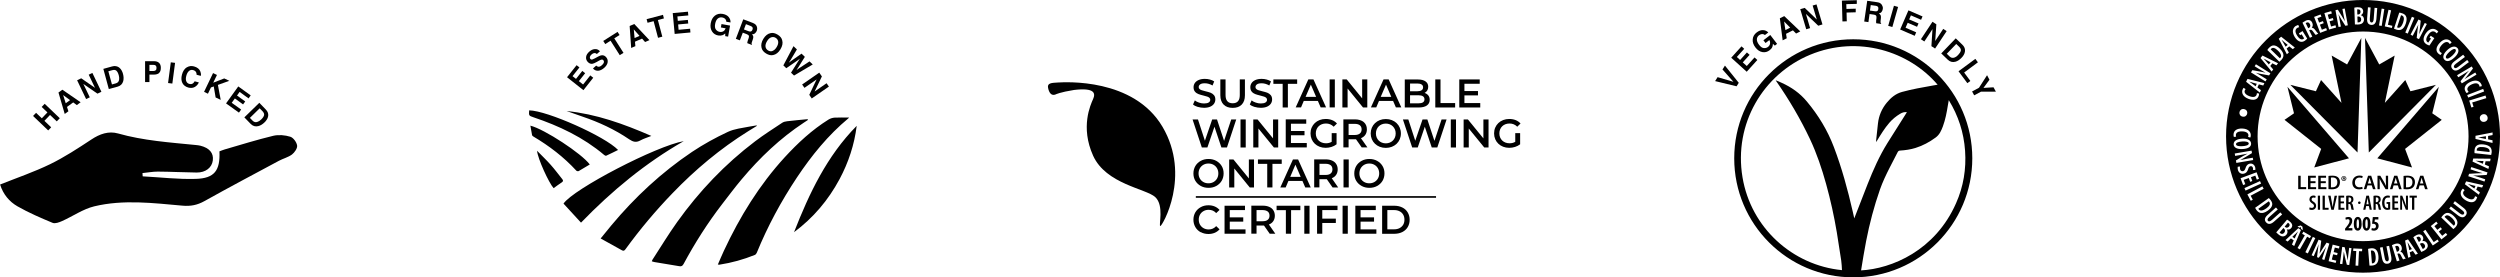 <?xml version="1.0" encoding="UTF-8"?> <svg xmlns="http://www.w3.org/2000/svg" xmlns:xlink="http://www.w3.org/1999/xlink" id="Layer_1" viewBox="0 0 374.26 41.52"><path d="M257.87,10.39l.36-.57,2.07,2.58-.33.52-3.21-.78.37-.59,2.37.7-1.64-1.85Z"></path><path d="M261.12,7.3l-1.11,1.23.49.45,1.02-1.13.4.36-1.02,1.13.6.54,1.16-1.28.42.38-1.59,1.76-2.32-2.1,1.54-1.7.41.37Z"></path><path d="M264.22,5.25c-.17-.14-.36-.18-.56-.13-.11.03-.22.08-.33.16-.2.15-.31.35-.32.6-.01.25.1.53.33.83.23.3.47.47.71.49.24.02.44-.04.62-.17.17-.13.28-.29.31-.48.03-.19,0-.37-.1-.55l-.57.44-.32-.41,1.03-.79,1.02,1.33-.34.26-.29-.27c0,.19-.04.35-.08.45-.07.19-.21.36-.41.51-.33.25-.69.35-1.07.28-.39-.06-.74-.29-1.05-.69-.31-.4-.45-.81-.41-1.22.03-.41.23-.76.6-1.04.32-.24.63-.36.94-.34.31.01.58.13.79.35l-.51.39Z"></path><path d="M266.45,2.74l.66-.33,2.4,2.29-.63.32-.47-.48-1.03.52.1.67-.61.31-.42-3.3ZM267.29,4.5l.71-.36-.91-.92.19,1.28Z"></path><path d="M269.51,1.37l.66-.19,1.81,1.74-.62-2.09.58-.17.89,3-.63.19-1.85-1.77.63,2.13-.58.17-.89-3Z"></path><path d="M275.74.09l2.23-.06v.55s-1.57.04-1.57.04l.02.72,1.39-.04v.54s-1.37.04-1.37.04l.03,1.31-.65.02-.08-3.12Z"></path><path d="M281.47.48c.11.07.19.15.26.26.05.09.09.18.12.28s.03.21.01.33c-.02.15-.08.29-.17.42s-.23.21-.41.25c.13.08.22.17.27.29.04.11.05.28.02.5l-.03.21c-.02.14-.03.24-.02.29,0,.08.04.15.09.19v.08s-.73-.1-.73-.1c0-.07-.02-.13-.02-.17,0-.09,0-.18.01-.27l.04-.29c.03-.2.01-.33-.05-.41s-.17-.13-.35-.15l-.63-.09-.17,1.21-.63-.09.45-3.1,1.48.21c.21.03.37.08.48.15ZM280.06.75l-.12.83.7.1c.14.02.24.02.32,0,.13-.04.21-.15.23-.32.03-.19-.01-.32-.12-.4-.06-.05-.16-.08-.29-.1l-.71-.1Z"></path><path d="M283.29,4.05l-.62-.18.86-3.01.62.18-.86,3.01Z"></path><path d="M287.59,2.96l-1.52-.66-.26.61,1.4.6-.22.5-1.4-.6-.32.74,1.59.69-.22.52-2.18-.94,1.24-2.87,2.11.91-.22.51Z"></path><path d="M289.31,3.26l.57.38-.17,2.5,1.2-1.82.51.34-1.73,2.61-.55-.36.16-2.55-1.22,1.85-.51-.34,1.73-2.61Z"></path><path d="M294.05,7.06c.11.2.14.42.11.66-.03.19-.09.36-.19.52-.1.16-.2.3-.32.41-.29.3-.59.5-.91.59-.43.12-.82.02-1.16-.31l-.97-.93,2.17-2.26.97.93c.14.14.24.26.3.38ZM292.86,6.58l-1.42,1.47.44.42c.22.21.48.25.78.12.16-.07.33-.19.48-.36.22-.23.35-.44.4-.63.05-.19-.04-.39-.25-.6l-.43-.42Z"></path><path d="M295.71,8.8l.39.53-2.06,1.53.93,1.26-.45.33-1.32-1.78,2.52-1.86Z"></path><path d="M298.44,13.07l.35.65h-2.22s-1.03.55-1.03.55l-.31-.58,1.03-.55,1.21-1.88.36.68-.9,1.22,1.5-.09Z"></path><path d="M277.44,5.88c-9.84,0-17.82,7.98-17.82,17.82s7.98,17.82,17.82,17.82,17.82-7.98,17.82-17.82-7.98-17.82-17.82-17.82ZM277.59,32.69c-.08-.36-.15-.67-.22-.99-.75-3.28-1.63-6.52-2.83-9.68-.95-2.51-2.32-4.76-4.04-6.82-1.04-1.25-2.32-2.15-3.79-2.81-.28-.13-.56-.26-.88-.37.03.05.06.1.09.15,1.91,2.74,3.6,5.61,5.03,8.63,1.03,2.18,1.79,4.45,2.43,6.76.66,2.38,1.19,4.79,1.6,7.23.23,1.41.45,2.82.66,4.23.07.46.08.94.11,1.42-7.4-.72-13.63-6.33-14.89-13.9-1.34-8.01,3.1-15.44,10.14-18.35,7.16-2.96,14.78-.53,19.07,4.49-.26.05-.5.09-.75.13-1.53.27-3.07.54-4.57.95-.96.26-1.68.87-2.29,1.61-.74.9-1.19,1.93-1.32,3.1-.09.83-.18,1.65-.27,2.48,0,.09,0,.18,0,.32.06-.09.09-.14.12-.19.57-.94,1.14-1.88,1.86-2.71.46-.53,1-.97,1.6-1.33.35-.22.69-.29,1.02-.25-.04.07-.08.14-.12.2-.93,1.47-1.86,2.94-2.79,4.42-1.21,1.94-2.13,4.03-2.97,6.15-.65,1.64-1.28,3.28-1.92,4.93-.02.05-.04.11-.08.21ZM278.61,40.48c.25-1.49.47-2.96.76-4.41.51-2.62,1.19-5.19,2.07-7.71.4-1.13.91-2.2,1.45-3.26.39-.78.81-1.55,1.2-2.33.09-.17.2-.22.37-.23.78-.05,1.55-.16,2.29-.39,1.09-.34,2.1-.88,3.02-1.56.58-.42.85-1.04,1.09-1.68.37-1.01.57-2.06.74-3.12.04-.26.08-.53.14-.8,1.43,2.33,2.25,4.85,2.44,7.58.19,2.73-.24,5.35-1.35,7.85-3.12,7.09-9.64,9.82-14.25,10.06Z"></path><path d="M360.42,36.3c.05.17.11.41.14.57l.12.58.39-.16-.32-.5c-.09-.14-.21-.34-.31-.5h-.01Z"></path><path d="M362.36,35.64c-.1-.19-.27-.28-.49-.16-.05.03-.1.05-.12.08l.36.66.11-.06c.18-.1.24-.32.14-.53Z"></path><path d="M358.69,36.82s-.09.04-.12.06l.25.82.1-.03c.23-.07.32-.3.25-.55-.07-.24-.22-.37-.48-.3Z"></path><path d="M336.71,12.21h0c.15.11.35.25.48.35l.48.36.18-.38-.58-.16c-.16-.05-.39-.12-.56-.17Z"></path><path d="M366.03,32.38s-.05.06-.07.09l1.38,1.32s.06-.05.08-.07c.19-.2.2-.55-.36-1.09-.42-.4-.77-.51-1.01-.26Z"></path><path d="M336.65,21.48c-.02-.25-.44-.33-.98-.3-.56.04-.95.17-.93.42.02.26.48.32.99.28.46-.03.93-.13.92-.41Z"></path><path d="M362.37,36.44l-.1.06.42.77s.07-.03.12-.05c.22-.12.31-.34.17-.59-.15-.26-.4-.3-.6-.19Z"></path><path d="M355.05,37.5s-.08.01-.12.02l.16,1.9s.07,0,.1,0c.28-.02.51-.28.45-1.05-.05-.58-.24-.9-.59-.87Z"></path><path d="M342.66,33.93c.14-.16.16-.35-.03-.51-.05-.04-.09-.07-.12-.08l-.49.58.09.08c.16.13.39.11.54-.06Z"></path><path d="M343.6,35.04l-.43.42.35.24.25-.54c.07-.15.17-.37.25-.53h0c-.12.12-.29.3-.41.42Z"></path><path d="M359.77,3.34c.18-.55.12-.92-.21-1.03-.04-.01-.08-.02-.12-.03l-.59,1.81s.07.03.09.04c.27.09.58-.06.83-.8Z"></path><path d="M339.72,30.23s-.05-.07-.08-.09l-1.55,1.11s.04.06.05.09c.16.22.5.3,1.14-.15.47-.34.65-.67.45-.95Z"></path><path d="M341.83,34.14l-.57.67s.05.06.09.09c.19.16.42.17.61-.06.19-.23.13-.47-.04-.63l-.09-.08Z"></path><path d="M353.02,2.17c.21,0,.37-.18.36-.41,0-.21-.11-.37-.36-.36-.06,0-.11,0-.14.02l.02.75h.12Z"></path><path d="M353.03,2.47h-.12s.03.88.03.88c.03,0,.08,0,.13,0,.25,0,.42-.16.41-.45,0-.3-.22-.44-.46-.44Z"></path><path d="M339.38,9.04c-.15-.08-.36-.2-.52-.28h0c.12.14.29.32.4.44l.39.45.26-.33-.53-.28Z"></path><path d="M371.7,24.52l.09-.41-.59-.02c-.17,0-.41-.02-.59-.03h0c.17.07.4.16.55.23l.55.23Z"></path><path d="M353.75,0c-11.31,0-20.5,9.16-20.5,20.41s9.2,20.41,20.5,20.41,20.51-9.16,20.51-20.41S365.06,0,353.75,0ZM372.22,14.69l-2.12.65.2.65-.33.1-.32-1.04,2.44-.75.12.39ZM372.41,17.58c.05.32-.14.6-.5.66-.34.05-.61-.15-.66-.48h0c-.05-.32.15-.6.49-.66.35-.06.62.16.67.48ZM371.89,13.69l-2.39.92-.15-.38,2.39-.92.15.38ZM371.45,12.57c.07.15.09.27.08.33l-.34.08c0-.06,0-.13-.06-.24-.12-.25-.47-.4-1.1-.11-.62.29-.74.63-.61.91.04.09.1.16.15.21l-.29.19c-.07-.05-.15-.16-.22-.31-.25-.53.04-1.03.76-1.37.89-.42,1.43-.09,1.62.32ZM370.21,10.26l-.72.93c-.15.19-.37.47-.54.67h0c.27-.18.6-.4.99-.63l.62-.37.18.31-2.2,1.31-.19-.32.72-.93c.15-.2.36-.45.56-.65h0c-.25.16-.55.35-1.01.63l-.61.36-.18-.31,2.2-1.31.19.32ZM368.76,8.21l.25.32-1.35,1.01c-.33.25-.35.43-.26.56.11.14.28.16.61-.1l1.34-1.02.25.32-1.29.97c-.53.4-.93.38-1.2.03-.28-.37-.17-.74.34-1.13l1.3-.98ZM367.87,7.17c.37.39.09.95-.41,1.42-.7.66-1.21.67-1.52.35-.35-.37-.13-.93.43-1.45.56-.53,1.15-.68,1.5-.31ZM366.81,6.12c.12.11.19.21.2.27l-.28.21c-.03-.06-.06-.12-.15-.2-.21-.18-.59-.18-1.05.34-.45.52-.42.87-.19,1.07.07.06.15.11.22.13l-.19.29c-.08-.02-.2-.09-.33-.2-.44-.39-.37-.97.15-1.56.65-.74,1.27-.66,1.61-.36ZM364.73,4.47c.15.1.24.2.29.28l-.26.25c-.04-.07-.1-.14-.21-.21-.28-.18-.66-.15-1.06.45-.39.58-.3.92-.08,1.07.06.04.1.06.12.06l.4-.6-.22-.15.18-.27.54.36-.73,1.1c-.12-.02-.32-.1-.47-.2-.22-.14-.36-.33-.4-.57-.05-.29.05-.65.31-1.03.54-.79,1.17-.81,1.59-.53ZM362.39,3.11l-.12,1.17c-.03.24-.07.6-.11.85h0c.13-.29.29-.65.51-1.06l.33-.64.31.16-1.18,2.27-.34-.17.12-1.17c.03-.25.07-.58.13-.85h0c-.12.27-.28.59-.52,1.06l-.33.63-.32-.17,1.18-2.27.33.17ZM361.44,2.67l-.99,2.36-.37-.16.99-2.36.38.16ZM359.16,1.89c.12,0,.28.04.45.1.28.09.46.23.56.41.14.24.16.6,0,1.09-.17.52-.41.81-.65.92-.21.11-.48.12-.79.02-.13-.04-.26-.1-.34-.14l.78-2.39ZM357.57,1.46l.39.09-.48,2.16.67.15-.08.33-1.06-.24.56-2.49ZM356.54,1.29l.4.06-.39,2.53-.4-.06.39-2.52ZM354.48,1.09l.41.03-.12,1.68c-.03.41.09.55.25.57.17.01.3-.11.33-.52l.13-1.68.4.03-.12,1.61c-.05.66-.33.95-.77.92-.47-.04-.67-.36-.62-1l.12-1.63ZM352.97,1.09c.23,0,.45.02.61.16.13.11.19.27.2.45,0,.24-.11.46-.36.57h0c.3.08.47.32.48.62,0,.21-.06.38-.17.51-.15.17-.39.26-.76.27-.18,0-.33,0-.43-.01l-.09-2.51c.14-.04.31-.06.5-.07ZM349.99,1.46l.62,1c.13.21.31.51.44.74h0c-.08-.32-.17-.7-.25-1.15l-.13-.71.35-.06.46,2.51-.37.07-.62-.99c-.13-.22-.3-.5-.42-.75h0c.07.29.15.64.24,1.16l.13.7-.35.06-.46-2.52.37-.07ZM348.99,1.68l.1.34-.62.18.19.67.58-.17.09.32-.58.17.22.78.66-.19.1.34-1.05.3-.71-2.46,1.01-.29ZM347.4,2.16l.13.33-.6.23.25.66.57-.22.12.31-.57.22.29.76.64-.25.13.33-1.02.39-.91-2.39.98-.37ZM345.1,3.13c.23-.12.45-.17.65-.11.19.06.31.19.4.38.13.27.1.54-.07.76h0c.19-.01.35.1.53.35.19.25.36.47.44.53l-.38.19c-.06-.05-.22-.25-.39-.5-.19-.27-.32-.33-.51-.24l-.08.04.47.95-.36.18-1.11-2.26c.11-.09.26-.18.42-.26ZM343.7,3.89c.15-.1.28-.14.37-.15l.12.34c-.08,0-.17.04-.28.1-.28.18-.41.54-.02,1.15.37.59.72.65.94.5.06-.04.09-.07.11-.09l-.38-.61-.23.15-.18-.28.55-.35.7,1.12c-.07.1-.22.25-.37.34-.22.14-.44.19-.68.13-.28-.07-.58-.31-.82-.7-.5-.82-.25-1.4.17-1.67ZM341.49,5.49l2.05,1.62-.3.25-.53-.42-.39.33.33.6-.3.25-1.21-2.32.36-.31ZM339.72,7.13c.21-.21.41-.32.61-.33.28-.02.61.12.97.48.39.38.54.72.54.99,0,.24-.1.48-.33.72-.1.1-.21.19-.28.25l-1.8-1.75c.06-.11.16-.24.28-.36ZM338.69,8.31l2.34,1.16-.24.31-.61-.3-.31.4.44.52-.24.31-1.66-2.02.29-.37ZM337.17,10.5l1.15.21c.24.05.59.11.84.18h0c-.29-.16-.63-.35-1.02-.59l-.61-.38.19-.3,2.17,1.35-.2.32-1.15-.21c-.25-.05-.57-.11-.83-.19h0c.26.15.57.33,1.02.61l.61.38-.19.31-2.17-1.35.2-.32ZM336.46,11.81l2.53.63-.17.36-.66-.17-.22.46.54.41-.17.36-2.06-1.62.21-.43ZM335.71,13.44c.06-.16.13-.25.17-.29l.3.19s-.09.1-.13.21c-.1.26.05.61.7.85.64.24.96.08,1.07-.21.03-.09.05-.18.04-.25l.34.07c0,.08-.01.22-.07.37-.2.55-.76.7-1.5.43-.92-.34-1.07-.95-.92-1.37ZM335.26,16.78c.06-.31.34-.52.69-.45.34.07.53.35.46.68h0c-.06.32-.34.52-.68.45-.35-.06-.53-.36-.47-.68ZM335.65,19.24c.98.03,1.32.56,1.3,1.02,0,.17-.04.28-.07.33l-.34-.09c.03-.06.05-.12.06-.24,0-.28-.24-.57-.93-.59-.69-.02-.94.23-.95.54,0,.09.01.19.04.25l-.34.04c-.04-.08-.06-.21-.05-.38.02-.58.51-.9,1.3-.88ZM334.39,21.6c-.03-.51.49-.79,1.26-.84.76-.05,1.32.21,1.35.72.03.54-.54.79-1.23.83-.96.06-1.36-.26-1.39-.71ZM334.72,24.02l1-.61c.22-.13.5-.29.75-.41h0c-.29.06-.64.13-1.16.22l-.7.12-.06-.36,2.52-.43.06.37-1,.61c-.21.13-.52.31-.75.43h0c.32-.06.7-.15,1.16-.23l.71-.12.06.35-2.52.43-.06-.37ZM335.02,25.43c-.05-.19-.05-.38-.02-.47l.35-.03c-.03.11-.03.28,0,.41.07.24.25.33.45.28.2-.05.28-.21.36-.45.1-.32.29-.58.56-.65.38-.11.76.07.89.53.04.16.04.32.02.39l-.36.02c.03-.08.04-.2,0-.33-.06-.22-.24-.29-.39-.24-.19.05-.25.18-.34.47-.12.37-.32.56-.59.63-.44.12-.81-.11-.93-.56ZM335.42,26.68l2.4-.89.36.98-.33.12-.22-.6-.66.24.21.57-.32.12-.21-.57-.76.28.24.65-.33.12-.38-1.03ZM336,28.16l2.33-1.05.17.37-2.33,1.05-.17-.37ZM336.95,30.06l-.51-.96,2.25-1.2.19.36-1.95,1.04.32.6-.3.16ZM338.44,31.88c-.24-.04-.46-.19-.65-.45-.08-.12-.15-.24-.19-.32l2.05-1.46c.09.08.2.2.3.34.17.24.24.46.21.66-.03.28-.23.57-.64.87-.45.32-.81.41-1.07.35ZM339.25,33.3c-.31-.35-.23-.73.25-1.15l1.22-1.09.27.3-1.26,1.12c-.31.27-.32.46-.21.58.11.13.29.13.6-.14l1.26-1.12.27.3-1.21,1.07c-.49.44-.9.45-1.19.12ZM341.07,35.08c-.14-.12-.24-.22-.31-.29l1.62-1.91c.13.06.27.16.42.29.18.15.32.32.35.53.02.16-.04.33-.16.46-.15.18-.39.26-.65.18h0c.17.26.14.55-.05.79-.14.16-.3.24-.47.26-.22.03-.46-.07-.74-.31ZM343.11,36.61l.27-.63-.42-.29-.49.47-.32-.22,1.92-1.78.39.27-1.01,2.4-.33-.22ZM343.93,33.9l.49-.15.27.19.05.51-.26-.18-.02-.26h0s-.25.07-.25.07l-.25-.17ZM343.95,37.13l1.09-1.9-.4-.23.18-.32,1.15.66-.18.32-.4-.23-1.09,1.9-.35-.2ZM345.12,37.76l1.12-2.3.37.18-1.12,2.3-.36-.18ZM347.62,38.8l.3-.94c.09-.28.19-.61.29-.87h-.01c-.14.24-.31.51-.46.72l-.61.88-.26-.09.12-1.04c.03-.26.07-.59.13-.87h-.01c-.1.26-.23.57-.35.85l-.38.9-.33-.12,1.05-2.34.4.15-.13,1.05c-.04.34-.07.62-.13.9h0c.14-.25.29-.48.48-.77l.58-.89.41.15-.75,2.45-.35-.13ZM350.16,37.21l-.63-.15-.17.68.59.14-.08.33-.59-.14-.2.79.67.16-.09.34-1.06-.26.61-2.48,1.02.25-.08.34ZM351.7,39.68l-.37-.05-.28-1.14c-.06-.25-.13-.57-.17-.84h0c-.03.29-.06.65-.13,1.18l-.09.71-.36-.05.34-2.53.37.05.28,1.14c.06.24.14.58.19.84h0c.02-.32.05-.72.11-1.17l.09-.72.35.05-.34,2.53ZM353.61,37.62l-.46-.02-.11,2.18-.41-.02.11-2.18-.46-.02.02-.37,1.33.06-.02.37ZM337.97,20.41c0-8.65,7.08-15.69,15.79-15.69s15.79,7.04,15.79,15.69-7.08,15.69-15.79,15.69-15.79-7.04-15.79-15.69ZM355.81,39.44c-.15.19-.39.29-.72.32-.14.01-.28,0-.37,0l-.21-2.5c.11-.04.28-.07.45-.09.29-.02.51.03.68.16.22.17.38.49.42,1,.05.55-.06.9-.24,1.1ZM357.46,39.47c-.46.09-.74-.18-.86-.8l-.31-1.6.4-.08.32,1.65c.08.41.23.51.39.48.17-.03.26-.18.18-.59l-.32-1.65.4-.08.31,1.59c.13.65-.07,1-.5,1.09ZM359.76,38.84c-.05-.06-.18-.28-.31-.56-.14-.3-.26-.38-.46-.32l-.09.03.31,1.01-.39.12-.74-2.41c.12-.07.29-.14.45-.19.25-.08.47-.1.66,0,.17.09.28.24.34.44.09.28.02.55-.19.73h0c.19.02.33.15.46.43.15.28.28.52.35.59l-.4.12ZM361.61,38.13l-.39-.56-.47.2.13.67-.36.15-.47-2.58.44-.18,1.48,2.15-.36.15ZM363.42,36.96c-.05.21-.23.41-.55.58-.16.09-.29.15-.39.18l-1.2-2.2c.1-.1.25-.19.42-.29.21-.11.42-.18.62-.13.16.04.29.15.38.31.11.21.11.46-.06.68h0c.3-.06.56.07.71.34.1.18.12.37.08.53ZM364.19,36.75l-1.43-2.12.34-.23,1.24,1.84.57-.38.19.28-.9.61ZM365.49,35.84l-1.59-2,.82-.66.22.28-.5.4.44.55.48-.38.21.26-.47.38.51.63.54-.43.22.28-.86.68ZM367.56,34.05c-.1.1-.21.19-.28.25l-1.81-1.74c.06-.11.16-.24.28-.36.21-.21.41-.32.61-.33.28-.02.61.12.98.47.39.38.55.72.55.99,0,.24-.1.48-.33.72ZM369.13,32.26c-.28.37-.67.36-1.18-.03l-1.29-1,.25-.32,1.33,1.03c.33.25.51.23.61.1.11-.14.08-.31-.26-.57l-1.33-1.03.25-.32,1.28.99c.52.4.61.8.34,1.15ZM370.72,29.85c-.29.51-.87.56-1.56.16-.85-.49-.89-1.12-.67-1.51.08-.14.17-.23.22-.26l.26.24c-.05.04-.1.08-.17.19-.14.24-.06.61.54.96.59.34.94.25,1.09-.02.05-.08.08-.17.09-.24l.32.13c0,.08-.05.21-.13.36ZM371.57,28.08l-.66-.15-.21.46.55.4-.16.36-2.09-1.57.19-.43,2.55.57-.16.36ZM372.26,26.19l-1.17.07c-.25.01-.58.02-.86,0h0c.29.09.63.18,1.14.35l.68.23-.11.34-2.43-.8.12-.36,1.17-.07c.25-.01.6-.03.86-.03h0c-.31-.09-.7-.19-1.13-.34l-.68-.23.11-.34,2.43.8-.12.36ZM372.78,24.14h-.68s-.11.49-.11.49l.62.27-.08.39-2.38-1.1.1-.46,2.61.03-.08.39ZM372.94,23.2l-2.49-.27c-.02-.12-.02-.29,0-.46.03-.29.13-.5.28-.63.21-.19.56-.28,1.06-.22.55.06.87.24,1.04.45.15.19.21.44.18.77-.02.14-.05.28-.07.36ZM373.14,21v.4s-2.55-.6-2.55-.6v-.47s2.56-.5,2.56-.5v.39s-.67.13-.67.13v.51s.66.14.66.14Z"></path><path d="M371.74,22.02c-.58-.06-.93.06-.96.41,0,.04,0,.08,0,.12l1.9.21s.02-.07.02-.1c.03-.27-.18-.56-.95-.64Z"></path><path d="M366.21,8.71c.18.19.57-.06.94-.41.34-.32.63-.7.45-.9-.17-.18-.56.03-.94.39-.41.38-.62.73-.45.92Z"></path><path d="M341.37,8.66c.19-.2.2-.55-.36-1.09-.42-.4-.77-.52-1.01-.27-.03.03-.06.06-.07.09l1.37,1.33s.06-.05.07-.07Z"></path><path d="M370.42,28.22l.17-.38-.58-.14c-.16-.04-.39-.11-.57-.16h0c.15.11.36.24.49.34l.49.35Z"></path><path d="M342.01,6.34c-.13-.11-.31-.27-.44-.38h0c.09.16.22.37.3.51l.29.52.32-.27-.46-.38Z"></path><path d="M370.99,20.58h0c.18.04.42.08.58.11l.58.12v-.42s-.58.1-.58.1c-.17.03-.4.06-.58.09Z"></path><path d="M345.8,3.61c-.11-.22-.28-.33-.51-.22-.04.02-.09.05-.12.07l.38.77.1-.05c.22-.11.27-.34.15-.58Z"></path><polygon points="344.05 26.31 344.42 26.31 344.42 28.01 345.24 28.01 345.24 28.32 344.05 28.32 344.05 26.31"></polygon><polygon points="346.64 27.42 345.89 27.42 345.89 28.02 346.73 28.02 346.73 28.32 345.52 28.32 345.52 26.31 346.69 26.31 346.69 26.61 345.89 26.61 345.89 27.13 346.64 27.13 346.64 27.42"></polygon><polygon points="348.18 27.42 347.42 27.42 347.42 28.02 348.27 28.02 348.27 28.32 347.05 28.32 347.05 26.31 348.22 26.31 348.22 26.61 347.42 26.61 347.42 27.13 348.18 27.13 348.18 27.42"></polygon><path d="M348.95,28.04c.05,0,.13,0,.2,0,.48,0,.76-.26.76-.77,0-.44-.25-.7-.71-.7-.12,0-.2,0-.25.02v1.44ZM348.59,26.34c.16-.03.37-.04.58-.04.38,0,.63.08.82.23.19.16.31.4.31.74s-.12.63-.31.8c-.2.18-.52.27-.91.27-.21,0-.38-.01-.5-.03v-1.97Z"></path><path d="M350.84,26.71h.04s.07-.01.07-.04-.02-.05-.07-.05c-.02,0-.03,0-.04,0v.09ZM350.84,26.91h-.09v-.35s.08-.01.14-.01c.07,0,.11.01.13.03.02.01.04.04.04.07,0,.04-.03.07-.08.08h0s.06.04.07.09c.01.05.02.07.03.08h-.11s-.02-.04-.03-.08c0-.04-.03-.05-.07-.05h-.04v.13ZM350.89,26.44c-.15,0-.27.13-.27.28s.12.28.27.28c.16,0,.27-.12.27-.28s-.11-.28-.27-.28h0ZM350.89,26.36c.21,0,.37.16.37.36s-.16.37-.37.37-.38-.16-.38-.37.17-.36.38-.36h0Z"></path><path d="M353.69,28.26c-.09.04-.28.09-.52.09-.64,0-1.02-.4-1.02-1.01,0-.66.46-1.06,1.07-1.06.24,0,.41.05.49.09l-.08.29c-.09-.04-.23-.08-.39-.08-.41,0-.7.26-.7.74,0,.44.26.72.7.72.15,0,.3-.03.4-.07l.06.29Z"></path><path d="M355,27.47l-.16-.5c-.04-.12-.07-.26-.1-.37h0c-.03.12-.06.26-.1.37l-.16.5h.52ZM354.42,27.75l-.17.57h-.38l.64-2.01h.47l.65,2.01h-.39l-.18-.57h-.64Z"></path><path d="M355.92,28.32v-2.01h.42l.52.86c.13.22.25.46.34.67h0c-.02-.27-.03-.53-.03-.83v-.7h.34v2.01h-.38l-.53-.89c-.13-.22-.26-.46-.36-.69h0c.02.26.02.53.02.86v.72h-.34Z"></path><path d="M358.91,27.47l-.16-.5c-.04-.12-.07-.26-.1-.37h0c-.03.12-.06.26-.1.37l-.16.5h.52ZM358.33,27.75l-.17.57h-.38l.64-2.01h.47l.65,2.01h-.39l-.18-.57h-.64Z"></path><path d="M360.19,28.04c.05,0,.13,0,.2,0,.48,0,.76-.26.76-.77,0-.44-.25-.7-.71-.7-.12,0-.2,0-.25.02v1.44ZM359.82,26.34c.16-.03.36-.04.58-.04.38,0,.63.08.82.23.19.16.31.4.31.74s-.12.63-.31.8c-.2.18-.52.27-.91.27-.21,0-.37-.01-.49-.03v-1.97Z"></path><path d="M362.79,27.47l-.16-.5c-.04-.12-.07-.26-.1-.37h0c-.03.12-.06.26-.1.37l-.15.5h.51ZM362.22,27.75l-.17.57h-.38l.64-2.01h.47l.65,2.01h-.39l-.18-.57h-.64Z"></path><path d="M355.89,23.7l5.2,1.37-1.04-2.78,5.49-4.35-1.42-.98.98-3.96-9.21,10.7ZM364.67,12.7l-3.82.96-.77-1.68-3.06,3.42,1.47-7.08-2.31,1.33-2.13-3.97.57,17.15,10.05-10.13ZM342.44,13l.98,3.96-1.42.98,5.49,4.35-1.04,2.78,5.2-1.37-9.21-10.7ZM342.87,12.7l3.83.96.77-1.68,3.06,3.42-1.47-7.08,2.31,1.33,2.13-3.97-.57,17.15-10.06-10.13Z"></path><path d="M345.76,31.04c.08.05.22.08.33.08.21,0,.32-.12.32-.29,0-.17-.1-.27-.28-.38-.23-.15-.4-.36-.4-.59,0-.33.22-.59.62-.59.13,0,.26.04.31.08l-.06.29c-.06-.04-.15-.07-.26-.07-.19,0-.28.13-.28.26,0,.16.08.24.3.38.27.17.37.38.37.6,0,.38-.27.62-.65.62-.16,0-.32-.04-.38-.09l.06-.29Z"></path><rect x="346.99" y="29.29" width=".33" height="2.11"></rect><polygon points="347.7 29.29 348.04 29.29 348.04 31.11 348.6 31.11 348.6 31.4 347.7 31.4 347.7 29.29"></polygon><path d="M349.01,31.4l-.48-2.11h.37l.18.95c.04.23.09.51.13.77h0c.03-.26.07-.53.12-.77l.17-.94h.36l-.49,2.11h-.37Z"></path><polygon points="350.9 30.44 350.4 30.44 350.4 31.11 350.97 31.11 350.97 31.4 350.07 31.4 350.07 29.29 350.93 29.29 350.93 29.58 350.4 29.58 350.4 30.16 350.9 30.16 350.9 30.44"></polygon><path d="M351.58,30.27h.09c.2,0,.33-.16.33-.37s-.09-.35-.3-.35c-.04,0-.08,0-.11.01v.71ZM351.24,29.32c.12-.03.26-.04.4-.04.22,0,.4.04.52.15.12.11.16.25.16.43,0,.24-.12.44-.33.53h0c.15.06.23.2.27.45.04.26.09.48.13.56h-.35c-.03-.06-.07-.27-.11-.51-.04-.27-.12-.36-.29-.36h-.08v.88h-.33v-2.08Z"></path><path d="M353.19,30.54c-.1,0-.18-.08-.18-.19s.08-.19.19-.19.19.08.19.19-.08.19-.19.19h0Z"></path><path d="M354.6,30.59l-.09-.49c-.03-.14-.06-.33-.08-.48h0c-.02.15-.05.35-.08.48l-.09.48h.35ZM354.22,30.85l-.11.55h-.33l.47-2.11h.39l.43,2.11h-.32l-.12-.55h-.42Z"></path><path d="M355.66,30.27h.09c.2,0,.33-.16.33-.37s-.09-.35-.3-.35c-.05,0-.09,0-.11.01v.71ZM355.32,29.32c.12-.03.26-.04.4-.04.22,0,.4.04.52.15.12.11.16.25.16.43,0,.24-.12.44-.33.53h0c.15.06.22.2.27.45.04.26.09.48.13.56h-.35c-.02-.06-.07-.27-.11-.51-.04-.27-.12-.36-.29-.36h-.07v.88h-.33v-2.08Z"></path><path d="M357.82,31.34c-.09.04-.26.08-.41.08-.21,0-.39-.06-.53-.21-.17-.17-.27-.48-.27-.85,0-.79.44-1.09.85-1.09.15,0,.26.03.33.06l-.07.29c-.06-.03-.14-.05-.24-.05-.27,0-.52.2-.52.79s.22.77.44.77c.06,0,.09,0,.11-.02v-.59h-.23v-.27h.54v1.09Z"></path><polygon points="358.98 30.44 358.47 30.44 358.47 31.11 359.04 31.11 359.04 31.4 358.14 31.4 358.14 29.29 359.01 29.29 359.01 29.58 358.47 29.58 358.47 30.16 358.98 30.16 358.98 30.44"></polygon><path d="M359.32,31.4v-2.11h.3l.36.9c.07.19.18.46.24.67h0c-.02-.27-.04-.59-.04-.97v-.6h.3v2.11h-.31l-.36-.9c-.08-.19-.17-.45-.23-.67h0c.01.24.02.54.02.98v.59h-.29Z"></path><polygon points="361.09 29.59 360.72 29.59 360.72 29.29 361.81 29.29 361.81 29.59 361.43 29.59 361.43 31.4 361.09 31.4 361.09 29.59"></polygon><path d="M351.07,34.5v-.27l.2-.26c.26-.33.47-.6.47-.89,0-.16-.09-.27-.26-.27-.13,0-.23.06-.3.1l-.07-.31c.09-.06.27-.12.45-.12.44,0,.58.29.58.58,0,.38-.23.68-.47.95l-.12.14h0s.61,0,.61,0v.35h-1.1Z"></path><path d="M353.55,33.49c0,.72-.26,1.04-.59,1.04-.44,0-.59-.5-.59-1.02,0-.58.19-1.04.6-1.04.46,0,.57.54.57,1.02ZM352.79,33.5c0,.47.05.68.19.68.13,0,.17-.22.17-.68,0-.43-.04-.68-.17-.68s-.19.22-.19.68Z"></path><path d="M354.87,33.49c0,.72-.26,1.04-.59,1.04-.44,0-.59-.5-.59-1.02,0-.58.19-1.04.6-1.04.46,0,.57.54.57,1.02ZM354.1,33.5c0,.47.05.68.19.68.13,0,.17-.22.17-.68,0-.43-.04-.68-.17-.68s-.19.22-.19.68Z"></path><path d="M356.06,32.85h-.53l-.05.36h.06c.09,0,.26.04.38.15.11.11.17.26.17.46,0,.39-.26.71-.7.71-.14,0-.3-.04-.38-.08l.06-.32c.07.04.18.07.29.07.2,0,.33-.13.33-.34,0-.27-.2-.36-.44-.36-.06,0-.1,0-.14,0l.11-1.01h.83v.35Z"></path><g id="ty7nKm"><path d="M0,27.63c2.58-1.03,5.11-1.89,7.5-3.05,2.15-1.05,4.17-2.37,6.17-3.69,1.26-.84,2.59-1.31,4-.91,3.81,1.08,7.73,1.34,11.64,1.73.23.02.46.05.68.1,1.36.34,2.01,1.1,1.87,2.2-.13,1.08-1.07,1.83-2.41,1.82-1.95-.02-3.89-.13-5.84-.14-.76,0-1.52.15-2.28.22.01.16.02.33.03.49,2.65.14,5.3.46,7.95.38,2.8-.08,3.67-1.25,3.54-4.12.24-.09.51-.21.79-.29,2.42-.7,4.82-1.45,7.26-2.04.81-.19,1.76-.11,2.56.14.45.14.95.82,1.02,1.32.06.41-.38,1.04-.77,1.34-.57.42-1.31.6-1.95.94-3.73,2-7.47,3.98-11.16,6.04-1.06.59-2.06.79-3.27.68-4.41-.39-8.85-.95-13.22.1-1.69.41-3.21,1.49-4.83,2.21-.43.19-1.03.42-1.41.26-1.78-.74-3.57-1.51-5.25-2.47-1.23-.7-2.15-1.81-2.6-3.25Z"></path></g><path d="M7.21,19.52l-2.26-2.16.45-.47.86.82.84-.88-.86-.82.45-.47,2.26,2.16-.45.47-1.01-.96-.84.88,1.01.97-.45.47Z"></path><path d="M8.74,13.86l.6-.43,2.73,1.88-.57.42-.54-.4-.93.68.21.65-.55.4-.93-3.19ZM9.84,15.46l.65-.47-1.04-.76.39,1.23Z"></path><path d="M11.54,12.02l.62-.3,2.06,1.43-.94-1.97.55-.26,1.35,2.82-.59.28-2.11-1.45.96,2-.55.26-1.35-2.82Z"></path><path d="M17.25,9.9c.23.01.44.09.62.24.15.12.26.26.35.43.09.16.15.33.19.48.11.4.12.76.04,1.09-.12.44-.4.71-.86.84l-1.3.35-.82-3.02,1.3-.36c.19-.05.35-.07.49-.06ZM16.22,10.67l.54,1.97.58-.16c.3-.08.47-.28.5-.61.02-.18,0-.38-.06-.6-.08-.31-.2-.53-.34-.67-.14-.14-.36-.17-.64-.09l-.58.16Z"></path><path d="M23.81,10.94c-.18.15-.45.23-.79.23h-.65s0,1.12,0,1.12h-.65s0-3.13,0-3.13h1.34c.31,0,.56.08.74.24.18.16.28.41.28.75,0,.37-.09.63-.28.78ZM23.31,9.81c-.08-.07-.2-.1-.35-.1h-.59s0,.92,0,.92h.59c.15,0,.27-.04.35-.11.08-.07.12-.19.12-.36,0-.16-.04-.28-.12-.35Z"></path><path d="M25.8,12.51l-.64-.08.41-3.1.64.08-.41,3.1Z"></path><path d="M28.01,10.06c.31-.18.65-.22,1.03-.12.5.14.83.4.97.8.08.22.1.43.05.62l-.63-.17c0-.16-.02-.28-.07-.37-.08-.16-.23-.27-.45-.33-.22-.06-.43-.02-.61.13-.18.15-.32.39-.41.73-.09.34-.09.61,0,.82.09.21.24.34.45.39.22.06.4.03.55-.08.08-.06.17-.16.25-.31l.63.17c-.14.31-.35.54-.63.69-.28.15-.59.17-.94.08-.43-.12-.73-.35-.9-.69-.17-.35-.19-.76-.06-1.25.14-.53.39-.9.75-1.11Z"></path><path d="M31.9,10.94l.58.28-.56,1.16,1.65-.64.76.36-1.71.61.42,2.24-.76-.36-.28-1.65-.42.15-.45.94-.58-.28,1.35-2.82Z"></path><path d="M37.21,14.73l-1.34-.97-.39.54,1.23.89-.32.44-1.23-.89-.47.65,1.41,1.01-.33.46-1.93-1.38,1.83-2.54,1.86,1.34-.32.45Z"></path><path d="M40.05,16.75c.1.21.13.43.09.66-.04.19-.1.36-.21.51-.1.16-.21.29-.33.4-.3.29-.61.48-.93.56-.44.11-.82,0-1.15-.34l-.94-.97,2.24-2.18.94.97c.13.14.23.27.29.39ZM38.87,16.22l-1.46,1.43.42.43c.22.22.47.27.78.14.17-.07.33-.18.5-.34.23-.22.37-.43.42-.62.05-.19-.03-.39-.23-.61l-.42-.43Z"></path><g id="BjiLTQ"><path d="M120.94,17.95s-.02-.07-.03-.11c-1.02.1-2.05.19-3.07.31-.27.03-.56.1-.77.25-1.35.9-2.73,1.77-4.02,2.75-4.52,3.42-8.38,7.48-11.67,12.08-1.31,1.83-2.48,3.77-3.71,5.66-.04.06-.05.14-.09.23.16.05.3.1.44.12,1.22.21,2.45.4,3.67.61.32.06.49-.04.65-.34,1.69-3.14,3.6-6.14,5.78-8.97.96-1.24,1.9-2.5,2.91-3.7,2.72-3.24,5.76-6.14,9.31-8.48.2-.13.41-.27.61-.4ZM127.11,17.6c-.74,0-1.46-.03-2.17.01-.31.02-.65.13-.91.29-2.47,1.54-4.59,3.51-6.55,5.64-3.8,4.15-6.72,8.89-9.1,13.98-.32.68-.6,1.37-.92,2.09.13,0,.19.02.26.01,1.82-.28,3.58-.77,5.29-1.46.12-.05.24-.21.29-.34,1.62-3.96,3.64-7.7,6.01-11.26,2.19-3.28,4.65-6.31,7.69-8.84.05-.04.08-.09.12-.13ZM113.3,18.85s-.02-.06-.03-.08c-.36.06-.72.11-1.07.18-1.09.22-2.22.32-3.25.8-1.86.87-3.64,1.85-5.35,2.99-4.57,3.07-8.56,6.78-12.08,11-.52.62-1.03,1.26-1.6,1.96,1.1.61,2.14,1.18,3.17,1.76.26.15.38.07.54-.14,2.16-2.97,4.51-5.77,7.06-8.41,3.4-3.53,7.14-6.66,11.31-9.26.43-.27.87-.53,1.3-.8ZM86.98,33.33c4.64-4.79,9.66-8.93,15.38-12.2-4.06.69-16.53,7.17-18,9.35.85.93,1.71,1.87,2.62,2.85ZM128.24,18.85c-4.46,4.52-7.1,10.11-9.37,15.91,2.88-2.14,5.13-4.8,6.82-7.95,1.33-2.49,2.21-5.14,2.56-7.96ZM79.22,16.5c-.06.81-.06.82.65,1.06,3.84,1.29,7.46,3,10.58,5.64.08.07.23.14.3.11.6-.27,1.18-.57,1.78-.86-1.96-2.04-10.63-5.9-13.32-5.93ZM88.29,24.62c-1.22-1.64-6.78-5.28-8.89-5.81.09.49.16.95.25,1.41.02.09.12.17.2.22,2.38,1.41,4.55,3.07,6.43,5.11.07.07.27.11.35.06.55-.31,1.09-.64,1.65-.98ZM84.82,16.62c.79.28,1.57.56,2.36.83,2.48.84,4.85,1.93,7.02,3.41.58.39,1.04.51,1.67.16.49-.27,1.04-.43,1.64-.67-4.14-1.8-8.26-3.29-12.69-3.73ZM80.4,22.57c.09,1.17,1.78,4.84,2.48,5.6.4-.29.79-.59,1.21-.86.25-.16.24-.3.08-.5-.58-.72-1.12-1.46-1.74-2.15-.64-.72-1.35-1.39-2.03-2.09Z"></path></g><path d="M86.74,10.1l-1.03,1.3.52.41.94-1.19.43.34-.94,1.19.63.5,1.08-1.36.44.35-1.47,1.86-2.45-1.94,1.43-1.8.43.34Z"></path><path d="M89.26,9.83c.11.09.21.15.3.16.17.02.35-.05.54-.23.12-.1.2-.2.25-.29.1-.17.08-.33-.03-.46-.07-.08-.16-.11-.26-.09-.11.02-.25.08-.42.18l-.3.17c-.3.17-.52.26-.67.28-.25.03-.48-.06-.69-.29-.19-.21-.27-.45-.24-.73s.19-.55.49-.81c.25-.22.52-.35.81-.37.29-.03.55.08.78.32l-.47.42c-.13-.13-.29-.18-.46-.13-.11.03-.23.1-.34.2-.13.12-.21.23-.24.35-.03.12,0,.22.07.32.07.08.17.11.28.08.07-.02.21-.08.4-.18l.5-.27c.22-.12.4-.18.55-.19.24-.01.45.08.63.29.19.21.27.46.23.75-.04.29-.21.57-.51.84-.31.27-.61.42-.91.44-.3.02-.56-.09-.78-.34l.47-.42Z"></path><path d="M92.45,4.77l.3.47-.79.5,1.38,2.17-.56.35-1.38-2.17-.79.51-.3-.47,2.14-1.36Z"></path><path d="M94.27,3.89l.68-.3,2.27,2.42-.65.28-.45-.51-1.06.46.06.67-.63.27-.23-3.31ZM95.01,5.69l.73-.32-.86-.97.12,1.29Z"></path><path d="M99.25,2.22l.14.54-.9.24.66,2.49-.64.17-.66-2.49-.91.24-.14-.54,2.45-.65Z"></path><path d="M103.06,2.31l-1.65.15.06.66,1.51-.14.05.54-1.51.14.07.8,1.72-.16.05.56-2.36.22-.29-3.12,2.28-.21.05.55Z"></path><path d="M108.73,3.24c-.01-.22-.11-.39-.28-.5-.1-.06-.21-.11-.34-.13-.25-.04-.47.01-.66.17-.19.16-.32.43-.39.8-.07.38-.03.66.12.85.15.19.33.3.55.34.22.04.4,0,.56-.09.16-.1.27-.25.34-.44l-.71-.13.09-.51,1.28.23-.29,1.65-.43-.07v-.4c-.15.12-.28.21-.39.25-.19.07-.41.09-.65.05-.41-.07-.72-.27-.93-.6-.22-.33-.29-.74-.2-1.24.09-.5.3-.87.62-1.13.33-.25.72-.34,1.17-.26.39.07.69.22.89.46.2.24.3.51.28.82l-.63-.11Z"></path><path d="M113.1,3.67c.09.09.16.19.2.31.03.1.05.2.05.3s-.02.21-.06.33c-.05.14-.14.26-.26.37-.12.11-.27.16-.46.15.11.11.18.22.2.34.02.12-.01.28-.09.49l-.07.2c-.05.13-.08.23-.09.28-.01.08,0,.15.05.21l-.03.07-.67-.26c0-.07.01-.13.02-.17.02-.09.04-.18.07-.26l.1-.27c.07-.19.08-.32.05-.41-.04-.09-.14-.16-.31-.23l-.6-.23-.44,1.15-.6-.23,1.11-2.92,1.4.53c.2.08.34.16.43.25ZM111.67,3.62l-.3.79.66.25c.13.05.23.07.31.06.14-.01.24-.1.3-.26.07-.18.06-.32-.03-.42-.05-.06-.14-.11-.26-.16l-.67-.26Z"></path><path d="M115.75,8.24c-.33.08-.68,0-1.06-.23-.38-.23-.61-.52-.68-.85-.11-.42-.02-.87.27-1.35.3-.49.66-.77,1.08-.85.33-.08.68,0,1.06.23.38.23.61.52.68.85.12.41.03.86-.27,1.35-.29.48-.65.76-1.08.85ZM115.65,7.62c.23-.08.44-.27.62-.57.18-.3.26-.57.23-.81-.03-.24-.15-.43-.37-.57s-.45-.16-.68-.08c-.23.08-.44.27-.62.57-.18.3-.26.57-.23.82.03.24.16.43.38.57.22.14.45.16.68.08Z"></path><path d="M119.31,7.38l-.94,1.58-.28.42.4-.29,1.5-1.06.5.48-.97,1.55-.28.43.4-.28,1.55-1.02.48.46-2.8,1.66-.45-.43.99-1.58.34-.51-.5.36-1.54,1.06-.44-.42,1.52-2.88.5.48Z"></path><path d="M122.65,10.88l.39.56-1.09,2.26,1.79-1.24.35.5-2.57,1.78-.37-.54,1.1-2.31-1.82,1.26-.35-.5,2.57-1.78Z"></path><a><path id="fullLogo" d="M179.32,16.01c-.3-.09-.54-.21-.72-.37l.27-.61c.17.14.38.25.63.33.25.09.5.13.75.13.31,0,.54-.05.7-.15.15-.1.23-.23.23-.4,0-.12-.04-.22-.13-.3-.09-.08-.19-.14-.33-.18-.13-.04-.31-.09-.54-.15-.32-.08-.58-.15-.78-.23-.2-.08-.37-.19-.51-.36-.14-.16-.21-.38-.21-.66,0-.23.06-.44.19-.63s.32-.34.57-.45c.25-.11.56-.17.93-.17.26,0,.51.03.76.1.25.06.46.16.64.28l-.25.61c-.18-.11-.38-.19-.58-.25-.2-.06-.39-.08-.58-.08-.31,0-.54.05-.69.16s-.22.24-.22.41c0,.12.04.22.13.29.09.08.19.14.33.18.13.04.31.09.54.15.31.07.57.15.77.22.2.08.37.2.51.36.14.16.21.38.21.65,0,.23-.06.44-.19.63-.13.19-.32.34-.57.45s-.57.17-.93.17c-.32,0-.64-.05-.94-.14"></path></a><a><path id="fullLogo-2" d="M183.18,15.66c-.32-.33-.49-.79-.49-1.4v-2.37h.78v2.34c0,.82.36,1.23,1.07,1.23s1.06-.41,1.06-1.23v-2.34h.77v2.37c0,.61-.16,1.07-.48,1.4-.32.33-.77.49-1.35.49s-1.03-.16-1.35-.49"></path></a><a><path id="fullLogo-3" d="M187.82,16.01c-.3-.09-.54-.21-.72-.37l.27-.61c.17.14.38.25.63.33.25.09.5.13.75.13.31,0,.54-.05.7-.15.15-.1.23-.23.23-.4,0-.12-.04-.22-.13-.3-.09-.08-.19-.14-.33-.18-.13-.04-.31-.09-.54-.15-.32-.08-.58-.15-.78-.23-.2-.08-.37-.19-.51-.36-.14-.16-.21-.38-.21-.66,0-.23.06-.44.19-.63s.32-.34.57-.45c.25-.11.56-.17.93-.17.26,0,.51.03.76.1.25.06.46.16.64.28l-.25.61c-.18-.11-.38-.19-.58-.25-.2-.06-.39-.08-.58-.08-.31,0-.54.05-.69.16s-.22.24-.22.41c0,.12.04.22.13.29.09.08.19.14.33.18.13.04.31.09.54.15.31.07.57.15.77.22.2.08.37.2.51.36.14.16.21.38.21.65,0,.23-.06.44-.19.63-.13.19-.32.34-.57.45s-.57.17-.93.17c-.32,0-.64-.05-.94-.14"></path></a><a><polygon id="fullLogo-4" points="192.02 12.55 190.63 12.55 190.63 11.89 194.19 11.89 194.19 12.55 192.8 12.55 192.8 16.09 192.02 16.09 192.02 12.55"></polygon></a><path id="fullLogo-5" d="M197.28,15.11h-2.1l-.41.97h-.8l1.89-4.19h.77l1.89,4.19h-.81l-.42-.97ZM197.03,14.5l-.79-1.83-.79,1.83h1.58Z"></path><a><rect id="fullLogo-6" x="199.05" y="11.89" width=".78" height="4.19"></rect></a><a><polygon id="fullLogo-7" points="204.69 11.89 204.69 16.09 204.05 16.09 201.74 13.25 201.74 16.09 200.96 16.09 200.96 11.89 201.61 11.89 203.92 14.73 203.92 11.89 204.69 11.89"></polygon></a><path id="fullLogo-8" d="M208.54,15.11h-2.1l-.41.97h-.8l1.89-4.19h.77l1.89,4.19h-.81l-.42-.97ZM208.28,14.5l-.79-1.83-.79,1.83h1.58Z"></path><path id="fullLogo-9" d="M213.83,14.29c.14.18.2.4.2.66,0,.36-.14.64-.42.84-.28.2-.69.3-1.22.3h-2.09v-4.19h1.97c.5,0,.88.1,1.14.29.27.19.4.46.4.8,0,.21-.05.39-.14.55-.1.16-.23.28-.4.37.23.08.42.2.55.38M211.09,12.5v1.16h1.1c.27,0,.48-.05.63-.15.15-.1.22-.24.22-.43s-.07-.34-.22-.43c-.15-.1-.35-.15-.63-.15h-1.1ZM213.25,14.87c0-.4-.3-.61-.9-.61h-1.26v1.21h1.26c.6,0,.9-.2.9-.61"></path><a><polygon id="fullLogo-10" points="214.87 11.89 215.65 11.89 215.65 15.43 217.84 15.43 217.84 16.09 214.87 16.09 214.87 11.89"></polygon></a><a><polygon id="fullLogo-11" points="221.6 15.43 221.6 16.09 218.46 16.09 218.46 11.89 221.52 11.89 221.52 12.54 219.23 12.54 219.23 13.63 221.26 13.63 221.26 14.28 219.23 14.28 219.23 15.43 221.6 15.43"></polygon></a><path id="fullLogo-12" d="M179.76,27.84c-.34-.19-.61-.44-.81-.77-.2-.33-.29-.7-.29-1.11s.1-.78.29-1.11c.2-.33.47-.59.81-.77.34-.19.73-.28,1.16-.28s.81.09,1.16.28c.34.19.61.44.81.77.2.33.29.7.29,1.11s-.1.78-.29,1.11c-.2.33-.47.58-.81.77-.34.19-.73.28-1.16.28s-.81-.09-1.16-.28M181.67,27.25c.22-.13.4-.3.53-.53.13-.23.19-.48.19-.76s-.06-.53-.19-.76c-.13-.23-.3-.4-.53-.53-.22-.13-.48-.19-.76-.19s-.53.06-.76.19c-.22.13-.4.3-.53.53-.13.23-.19.48-.19.76s.06.53.19.76c.13.23.3.4.53.53.22.13.48.19.76.19s.53-.06.76-.19"></path><a><polygon id="fullLogo-13" points="187.73 23.87 187.73 28.06 187.09 28.06 184.78 25.22 184.78 28.06 184.01 28.06 184.01 23.87 184.65 23.87 186.96 26.71 186.96 23.87 187.73 23.87"></polygon></a><a><polygon id="fullLogo-14" points="189.71 24.53 188.32 24.53 188.32 23.87 191.88 23.87 191.88 24.53 190.49 24.53 190.49 28.06 189.71 28.06 189.71 24.53"></polygon></a><path id="fullLogo-15" d="M194.98,27.09h-2.1l-.41.97h-.8l1.89-4.19h.77l1.89,4.19h-.82l-.42-.97ZM194.72,26.48l-.79-1.83-.78,1.83h1.58Z"></path><path id="fullLogo-16" d="M199.49,28.06l-.86-1.23s-.09,0-.16,0h-.95v1.22h-.78v-4.19h1.73c.36,0,.68.06.95.18.27.12.48.29.62.52.14.22.22.49.22.8s-.08.59-.23.81c-.15.23-.37.4-.66.51l.96,1.38h-.84ZM199.21,24.74c-.18-.14-.43-.22-.77-.22h-.91v1.67h.91c.34,0,.6-.07.77-.22.18-.15.26-.35.26-.62s-.09-.47-.26-.62"></path><a><rect id="fullLogo-17" x="201.13" y="23.87" width=".78" height="4.19"></rect></a><path id="fullLogo-18" d="M203.84,27.84c-.34-.19-.61-.44-.81-.77-.2-.33-.29-.7-.29-1.11s.1-.78.29-1.11c.2-.33.47-.59.81-.77.34-.19.73-.28,1.16-.28s.81.09,1.16.28c.34.19.61.44.81.77.2.33.29.7.29,1.11s-.1.78-.29,1.11c-.2.33-.47.58-.81.77-.34.19-.73.28-1.16.28s-.81-.09-1.16-.28M205.75,27.25c.22-.13.4-.3.53-.53.13-.23.19-.48.19-.76s-.06-.53-.19-.76c-.13-.23-.3-.4-.53-.53-.22-.13-.48-.19-.76-.19s-.53.06-.76.19c-.22.13-.4.3-.53.53-.13.23-.19.48-.19.76s.06.53.19.76c.13.23.3.4.53.53.22.13.48.19.76.19s.53-.06.76-.19"></path><a><path id="fullLogo-19" d="M179.75,34.77c-.34-.19-.61-.44-.8-.77-.19-.33-.29-.7-.29-1.11s.1-.78.29-1.11c.2-.33.46-.58.81-.77.34-.19.72-.28,1.15-.28.34,0,.66.06.94.18.28.12.52.29.72.52l-.5.47c-.3-.33-.68-.49-1.12-.49-.29,0-.55.06-.77.19-.23.13-.41.3-.53.52-.13.22-.19.48-.19.76s.06.54.19.76c.13.22.31.4.53.52.23.13.49.19.77.19.44,0,.82-.17,1.12-.5l.5.48c-.2.23-.44.4-.72.52-.29.12-.6.18-.94.18-.42,0-.81-.09-1.15-.28"></path></a><a><polygon id="fullLogo-20" points="186.46 34.34 186.46 34.99 183.32 34.99 183.32 30.8 186.38 30.8 186.38 31.45 184.1 31.45 184.1 32.54 186.12 32.54 186.12 33.18 184.1 33.18 184.1 34.34 186.46 34.34"></polygon></a><path id="fullLogo-21" d="M190.08,34.99l-.86-1.23s-.09,0-.16,0h-.95v1.22h-.78v-4.19h1.73c.36,0,.68.06.95.18.27.12.48.29.62.52.14.22.22.49.22.8s-.08.59-.23.81c-.15.23-.37.4-.66.51l.96,1.38h-.84ZM189.79,31.67c-.18-.14-.43-.22-.77-.22h-.91v1.67h.91c.34,0,.6-.07.77-.22.18-.15.26-.35.26-.62s-.09-.47-.26-.62"></path><a><polygon id="fullLogo-22" points="192.5 31.46 191.11 31.46 191.11 30.8 194.67 30.8 194.67 31.46 193.28 31.46 193.28 34.99 192.5 34.99 192.5 31.46"></polygon></a><a><rect id="fullLogo-23" x="195.26" y="30.8" width=".78" height="4.19"></rect></a><a><polygon id="fullLogo-24" points="197.95 31.45 197.95 32.73 199.98 32.73 199.98 33.38 197.95 33.38 197.95 34.99 197.17 34.99 197.17 30.8 200.23 30.8 200.23 31.45 197.95 31.45"></polygon></a><a><rect id="fullLogo-25" x="200.99" y="30.8" width=".78" height="4.19"></rect></a><a><polygon id="fullLogo-26" points="206.05 34.34 206.05 34.99 202.9 34.99 202.9 30.8 205.96 30.8 205.96 31.45 203.68 31.45 203.68 32.54 205.7 32.54 205.7 33.18 203.68 33.18 203.68 34.34 206.05 34.34"></polygon></a><path id="fullLogo-27" d="M206.91,30.8h1.83c.45,0,.84.09,1.19.26.35.17.62.42.81.74.19.32.29.68.29,1.1s-.1.78-.29,1.1c-.19.32-.46.56-.81.74-.35.17-.75.26-1.19.26h-1.83v-4.19ZM208.71,34.33c.31,0,.58-.06.81-.18.23-.12.41-.29.54-.5.13-.22.19-.47.19-.76s-.06-.54-.19-.76c-.13-.22-.31-.39-.54-.5-.23-.12-.5-.18-.81-.18h-1.02v2.88h1.02Z"></path><a><path id="fullLogo-28" d="M158.03,14.14c-.65.26-.99-.28-1.13-.99-.14-.71.47-.75,1.51-.8,1.03-.05,11.29-.71,15.62,6.63,4.33,7.34-.05,14.91-.33,14.86-.28-.05.61-3.06-.75-4.33-1.36-1.27-7.38-1.93-9.31-6.21-1.93-4.28-.38-7.62,0-8.47.38-.85.28-1.74-2.87-1.36-2.07.33-2.73.66-2.73.66"></path></a><a><rect id="fullLogo-29" x="179.02" y="29.36" width="35.96" height=".25"></rect></a><path id="fullLogo-30" d="M185.07,17.88l-1.39,4.2h-.83l-1.04-3.11-1.06,3.11h-.83l-1.39-4.2h.81l1.04,3.19,1.09-3.19h.72l1.06,3.21,1.07-3.21h.74Z"></path><path id="fullLogo-31" d="M185.71,17.88h.78v4.2h-.78v-4.2Z"></path><path id="fullLogo-32" d="M191.35,17.88v4.2h-.64l-2.32-2.84v2.84h-.77v-4.2h.64l2.32,2.84v-2.84h.77Z"></path><path id="fullLogo-33" d="M195.63,21.42v.65h-3.15v-4.2h3.07v.65h-2.29v1.09h2.03v.64h-2.03v1.16h2.37Z"></path><path id="fullLogo-34" d="M199.35,19.93h.74v1.67c-.44.35-1.05.53-1.64.53-1.3,0-2.26-.91-2.26-2.16s.96-2.16,2.27-2.16c.7,0,1.29.23,1.69.68l-.49.48c-.33-.33-.71-.48-1.16-.48-.89,0-1.52.61-1.52,1.48s.63,1.48,1.52,1.48c.3,0,.59-.06.86-.22v-1.31Z"></path><path id="fullLogo-35" d="M203.86,22.08l-.86-1.23c-.05,0-.11,0-.16,0h-.95v1.22h-.78v-4.2h1.73c1.1,0,1.79.56,1.79,1.49,0,.64-.32,1.1-.89,1.33l.97,1.38h-.84ZM202.8,18.54h-.91v1.67h.91c.68,0,1.04-.31,1.04-.84s-.35-.83-1.04-.83Z"></path><path id="fullLogo-36" d="M205.2,19.98c0-1.24.96-2.16,2.26-2.16s2.26.91,2.26,2.16-.96,2.16-2.26,2.16-2.26-.92-2.26-2.16ZM208.94,19.98c0-.86-.63-1.48-1.48-1.48s-1.48.62-1.48,1.48.63,1.48,1.48,1.48,1.48-.62,1.48-1.48Z"></path><path id="fullLogo-37" d="M216.56,17.88l-1.39,4.2h-.83l-1.04-3.11-1.06,3.11h-.83l-1.39-4.2h.81l1.04,3.19,1.09-3.19h.72l1.06,3.21,1.07-3.21h.74Z"></path><path id="fullLogo-38" d="M217.19,17.88h.78v4.2h-.78v-4.2Z"></path><path id="fullLogo-39" d="M222.84,17.88v4.2h-.64l-2.32-2.84v2.84h-.77v-4.2h.64l2.32,2.84v-2.84h.77Z"></path><path id="fullLogo-40" d="M226.83,19.93h.74v1.67c-.44.35-1.05.53-1.64.53-1.3,0-2.26-.91-2.26-2.16s.96-2.16,2.27-2.16c.7,0,1.29.23,1.69.68l-.49.48c-.33-.33-.71-.48-1.16-.48-.89,0-1.52.61-1.52,1.48s.63,1.48,1.52,1.48c.3,0,.59-.06.86-.22v-1.31Z"></path></svg> 